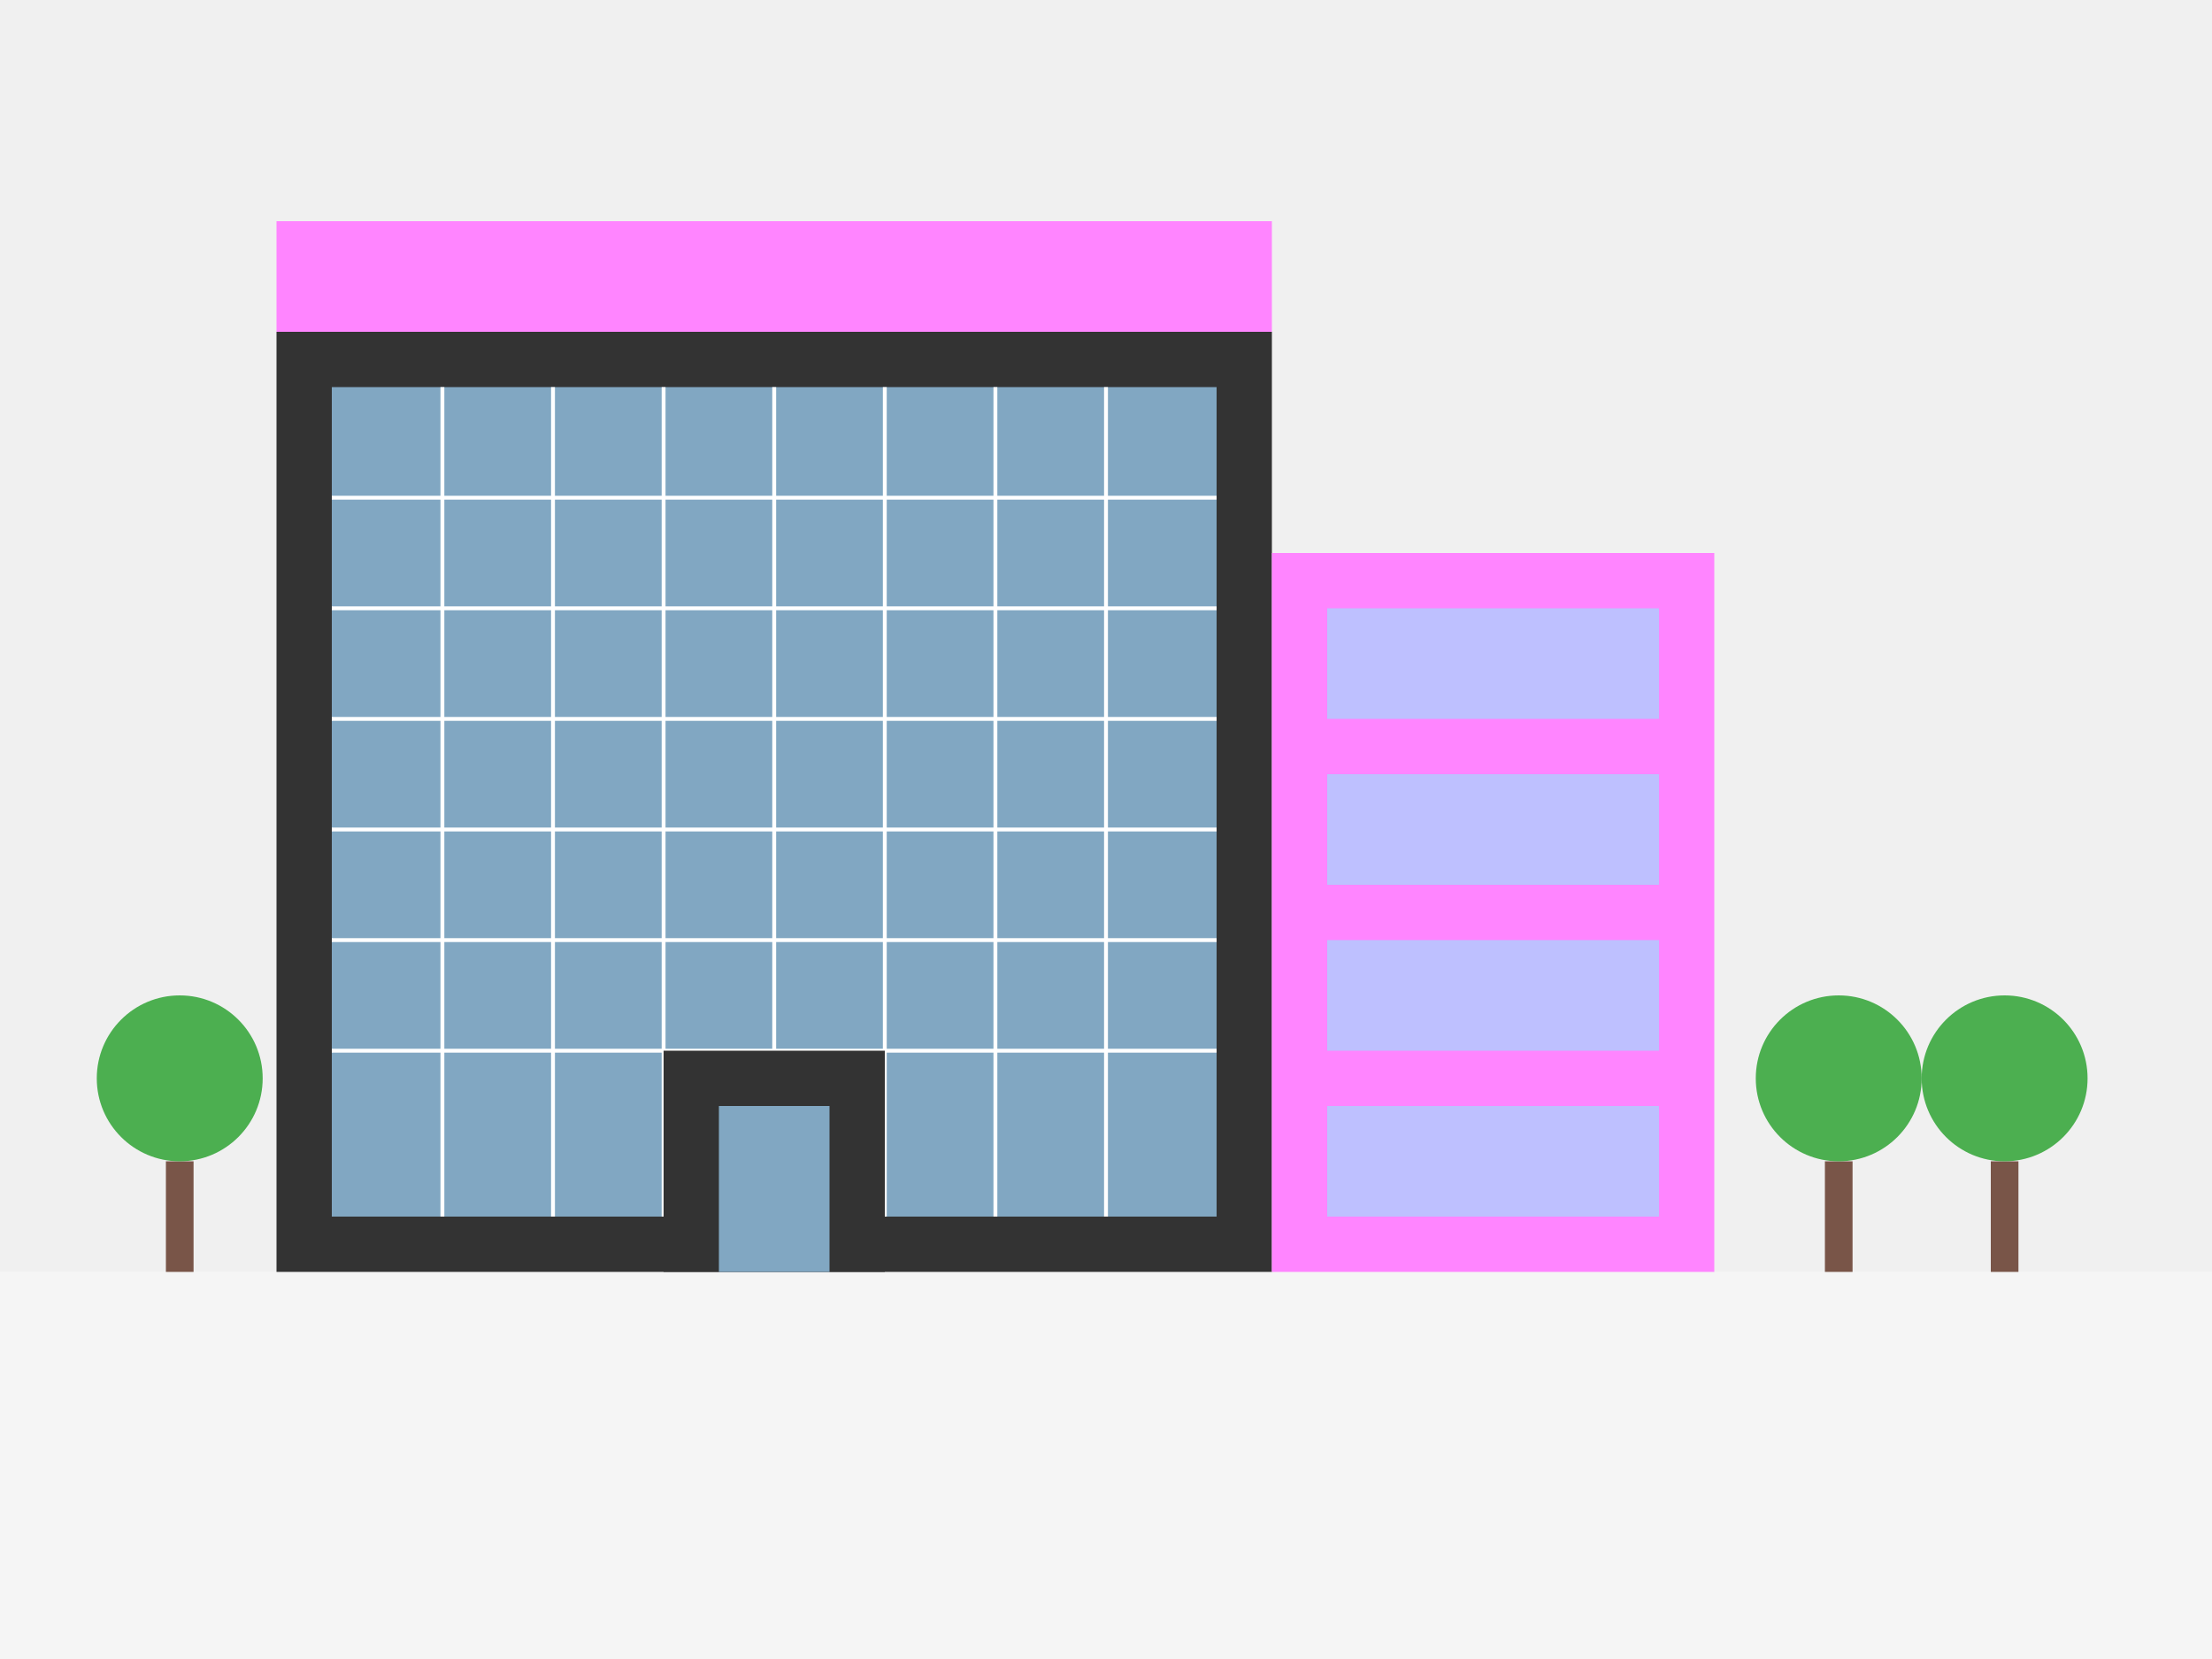 <svg xmlns="http://www.w3.org/2000/svg" width="400" height="300" viewBox="0 0 400 300">
  <style>
    .building {
      fill: #333;
    }
    .accent {
      fill: #ff85ff;
    }
    .glass {
      fill: #a3d9ff;
      opacity: 0.7;
    }
    .ground {
      fill: #f5f5f5;
    }
    .detail {
      fill: none;
      stroke: #ffffff;
      stroke-width: 0.7;
    }
    .tree {
      fill: #4caf50;
    }
    .trunk {
      fill: #795548;
    }
  </style>
  
  <!-- Tło -->
  <rect width="400" height="300" fill="#f0f0f0"/>
  
  <!-- Podłoże -->
  <rect class="ground" x="0" y="230" width="400" height="70"/>
  
  <!-- Główny budynek -->
  <rect class="building" x="50" y="60" width="180" height="170"/>
  
  <!-- Szkło fasady -->
  <rect class="glass" x="60" y="70" width="160" height="150"/>
  
  <!-- Akcentowa część budynku -->
  <rect class="accent" x="230" y="100" width="80" height="130"/>
  
  <!-- Podłużne okna w akcentowanej części -->
  <rect class="glass" x="240" y="110" width="60" height="20"/>
  <rect class="glass" x="240" y="140" width="60" height="20"/>
  <rect class="glass" x="240" y="170" width="60" height="20"/>
  <rect class="glass" x="240" y="200" width="60" height="20"/>
  
  <!-- Detale fasady - poziome linie -->
  <line class="detail" x1="60" y1="90" x2="220" y2="90"/>
  <line class="detail" x1="60" y1="110" x2="220" y2="110"/>
  <line class="detail" x1="60" y1="130" x2="220" y2="130"/>
  <line class="detail" x1="60" y1="150" x2="220" y2="150"/>
  <line class="detail" x1="60" y1="170" x2="220" y2="170"/>
  <line class="detail" x1="60" y1="190" x2="220" y2="190"/>
  
  <!-- Detale fasady - pionowe linie -->
  <line class="detail" x1="80" y1="70" x2="80" y2="220"/>
  <line class="detail" x1="100" y1="70" x2="100" y2="220"/>
  <line class="detail" x1="120" y1="70" x2="120" y2="220"/>
  <line class="detail" x1="140" y1="70" x2="140" y2="220"/>
  <line class="detail" x1="160" y1="70" x2="160" y2="220"/>
  <line class="detail" x1="180" y1="70" x2="180" y2="220"/>
  <line class="detail" x1="200" y1="70" x2="200" y2="220"/>
  
  <!-- Wejście -->
  <rect class="building" x="120" y="190" width="40" height="40"/>
  <rect class="glass" x="130" y="200" width="20" height="30"/>
  
  <!-- Dodatkowy element designu -->
  <rect class="accent" x="50" y="40" width="180" height="20"/>
  
  <!-- Drzewa -->
  <rect class="trunk" x="30" y="210" width="5" height="20"/>
  <circle class="tree" cx="32.5" cy="195" r="15"/>
  
  <rect class="trunk" x="330" y="210" width="5" height="20"/>
  <circle class="tree" cx="332.5" cy="195" r="15"/>
  
  <rect class="trunk" x="360" y="210" width="5" height="20"/>
  <circle class="tree" cx="362.5" cy="195" r="15"/>
</svg>
